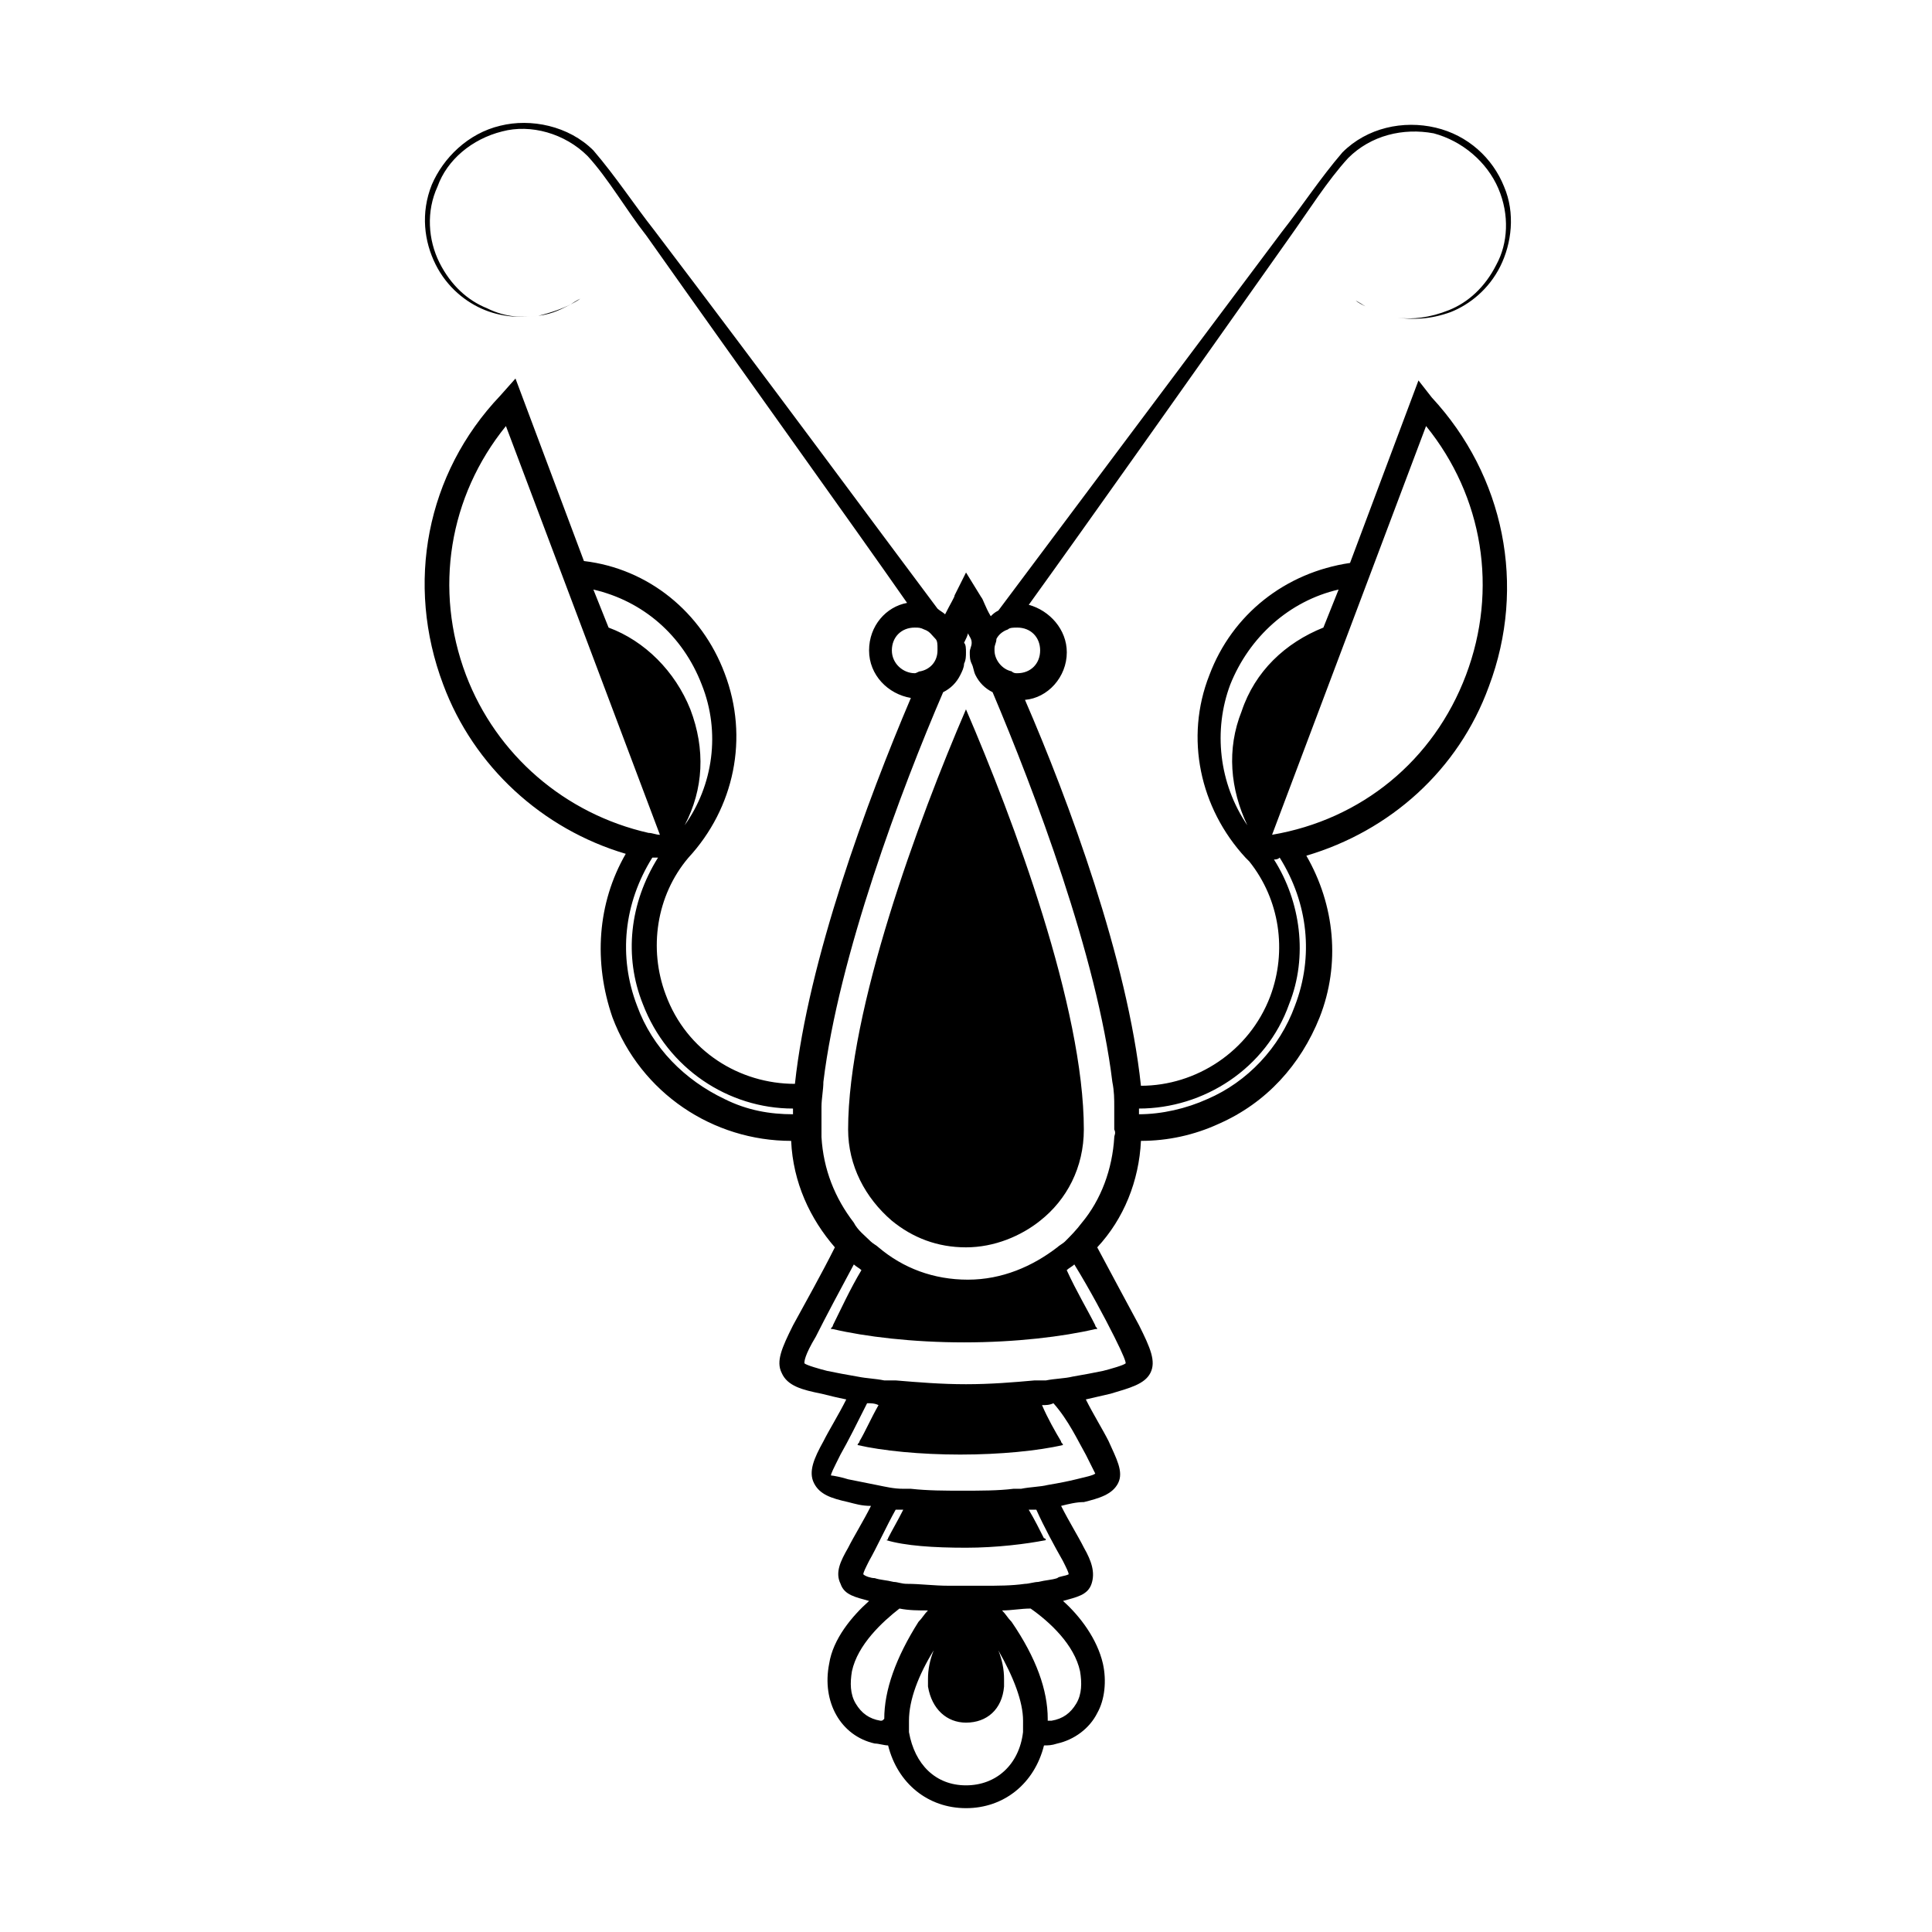 <?xml version="1.0" encoding="UTF-8"?>
<!-- Uploaded to: SVG Repo, www.svgrepo.com, Generator: SVG Repo Mixer Tools -->
<svg fill="#000000" width="800px" height="800px" version="1.1" viewBox="144 144 512 512" xmlns="http://www.w3.org/2000/svg">
 <g>
  <path d="m368.76 443.32c0 9.574 4.535 18.137 11.586 24.184 5.543 4.535 12.09 7.055 19.648 7.055s14.609-3.023 19.648-7.055c7.055-5.543 11.586-14.105 11.586-24.184 0-32.242-18.641-82.121-31.234-111.34-12.594 29.227-31.234 79.605-31.234 111.34z"/>
  <path d="m519.91 244.82-18.137 48.367c-17.129 2.519-31.234 13.602-37.281 29.727-6.551 16.625-2.519 35.266 9.574 48.367l1.008 1.008c8.062 10.078 10.078 23.68 5.543 35.77-5.543 14.609-19.648 23.68-34.258 23.68-3.527-33.25-19.145-75.57-30.73-102.27 6.047-0.504 11.082-6.047 11.082-12.594 0-6.047-4.535-11.082-10.078-12.594 15.617-21.664 42.32-59.449 69.023-97.234 5.039-7.055 10.078-15.113 15.617-21.16 6.047-6.047 14.609-8.062 22.672-6.551 7.559 2.016 14.105 7.559 17.129 14.609 3.023 7.055 2.519 14.609-0.504 20.152-3.023 6.047-7.559 10.078-12.594 12.09-5.039 2.016-9.574 2.519-13.602 2.016-4.031-0.504-6.551-2.016-8.566-3.023-2.016-1.008-2.519-1.512-2.519-1.512s1.008 0.504 2.519 1.512c2.016 1.008 4.535 2.519 8.566 3.023s8.566 0.504 14.105-1.512c5.039-2.016 10.078-6.047 13.098-12.09 3.023-6.047 4.031-14.105 1.008-21.16-3.023-7.559-9.574-13.602-18.137-15.617-8.566-2.016-18.137 0-24.688 6.551-6.047 7.055-10.578 14.105-16.121 21.16-30.23 40.305-59.953 80.105-75.066 100.26-1.008 0.504-1.512 1.008-2.016 1.512-1.512-2.519-2.016-4.535-2.519-5.039l-4.035-6.555-3.023 6.047c0 0.504-1.008 2.016-2.519 5.039-0.504-0.504-1.512-1.008-2.016-1.512-15.113-20.152-44.84-60.457-75.066-100.26-5.543-7.055-10.078-14.105-16.121-21.16-6.551-6.551-16.625-8.566-24.688-6.551-8.566 2.016-15.113 8.566-18.137 15.617-3.023 7.559-2.016 15.113 1.008 21.16s8.062 10.078 13.098 12.09c5.039 2.016 10.078 2.016 14.105 1.512 4.031-0.504 6.551-2.016 8.566-3.023s2.519-1.512 2.519-1.512-1.008 0.504-2.519 1.512c-2.016 1.008-4.535 2.016-8.566 3.023-4.031 0.504-8.566 0.504-13.602-2.016-5.039-2.016-9.574-6.047-12.594-12.09-3.023-6.047-3.527-13.602-0.504-20.152 2.519-7.055 9.07-12.594 17.129-14.609 7.559-2.016 16.625 0.504 22.672 6.551 5.543 6.047 10.078 14.105 15.617 21.16 26.703 37.785 53.906 75.57 69.023 97.234-5.543 1.008-10.078 6.047-10.078 12.594 0 6.551 5.039 11.586 11.082 12.594-11.586 27.207-27.207 69.527-30.73 102.27-14.609 0-28.719-8.566-34.258-23.68-4.535-12.09-2.519-26.199 6.047-36.273 12.09-13.098 16.121-31.738 9.574-48.871-6.047-16.121-20.152-27.711-37.281-29.727l-18.137-48.367-4.035 4.539c-19.648 20.656-25.191 49.879-15.113 76.578 8.062 21.664 26.199 38.289 48.367 44.84-7.559 13.098-8.566 28.719-3.527 43.328 7.559 20.152 26.703 32.746 47.359 32.746 0.504 11.082 5.039 20.656 11.586 28.215-3.527 7.055-8.062 15.113-11.082 20.656-3.023 6.047-4.535 9.574-3.023 12.594 1.512 3.527 5.543 4.535 10.578 5.543 2.016 0.504 4.031 1.008 6.551 1.512-2.016 4.031-4.535 8.062-6.047 11.082-2.519 4.535-4.031 8.062-2.519 11.082 1.512 3.023 4.535 4.031 9.07 5.039 2.016 0.504 3.527 1.008 6.047 1.008-2.016 4.031-4.535 8.062-6.047 11.082-2.016 3.527-3.527 6.551-2.016 9.574 1.008 3.023 4.031 3.527 7.559 4.535-4.535 4.031-9.574 10.078-10.578 16.625-2.016 10.078 3.023 19.145 12.09 21.16 1.008 0 2.519 0.504 3.527 0.504 2.519 10.078 10.578 16.625 20.656 16.625s18.137-6.551 20.656-16.625c1.008 0 2.016 0 3.527-0.504 4.535-1.008 8.566-4.031 10.578-8.062 2.016-3.527 2.519-8.566 1.512-13.098-1.512-6.551-6.047-12.594-10.578-16.625 3.527-1.008 6.551-1.512 7.559-4.535 1.008-3.023 0-6.047-2.016-9.574-1.512-3.023-4.031-7.055-6.047-11.082 2.016-0.504 4.031-1.008 6.047-1.008 4.031-1.008 7.559-2.016 9.07-5.039s-0.504-6.551-2.519-11.082c-1.512-3.023-4.031-7.055-6.047-11.082 2.016-0.504 4.535-1.008 6.551-1.512 5.039-1.512 9.07-2.519 10.578-5.543 1.512-3.023 0-6.551-3.023-12.594-3.023-5.543-7.559-14.105-11.082-20.656 7.055-7.559 11.082-17.633 11.586-28.215 7.055 0 14.105-1.512 20.656-4.535 12.594-5.543 21.664-15.617 26.703-28.215 5.543-14.105 4.031-29.727-3.527-42.824 22.168-6.551 40.305-22.672 48.367-44.84 10.078-26.703 4.031-55.922-15.113-76.578zm-189.94 80.609c5.039 12.594 3.023 26.703-4.535 37.281 5.039-9.574 5.543-20.152 1.512-30.73-4.031-10.078-12.09-18.137-21.664-21.664l-4.031-10.078c13.102 3.023 23.68 12.094 28.719 25.191zm-62.473-2.519c-8.566-22.672-4.535-47.359 10.578-66l40.809 108.32c-1.008 0-2.016-0.504-3.023-0.504-22.164-5.035-40.301-20.656-48.363-41.816zm86.656 116.38c-6.047 0-12.09-1.008-18.137-4.031-10.578-5.039-19.145-13.602-23.176-24.688-5.039-13.098-3.527-27.207 4.031-39.297h1.512c-7.559 12.09-9.07 26.199-4.031 38.793 6.551 17.129 22.672 27.711 39.801 27.711v1.512zm53.402-123.43c0-1.008 0.504-1.512 0.504-2.519 0.504-1.008 1.512-2.016 3.023-2.519 0.504-0.504 1.512-0.504 2.519-0.504 3.527 0 6.047 2.519 6.047 6.047 0 3.527-2.519 6.047-6.047 6.047-0.504 0-1.008 0-1.512-0.504-2.519-0.504-4.535-3.023-4.535-5.543v-0.504zm-27.203 0.504c0-3.527 2.519-6.047 6.047-6.047 1.008 0 1.512 0 2.519 0.504 1.512 0.504 2.016 1.512 3.023 2.519 0.504 0.504 0.504 1.512 0.504 2.519v0.504c0 3.023-2.016 5.039-4.535 5.543-0.504 0-1.008 0.504-1.512 0.504-3.027-0.004-6.047-2.519-6.047-6.047zm-2.016 283.14v0c-0.504 0.504-0.504 0.504-1.008 0.504-3.023-0.504-5.039-2.016-6.551-4.535-1.512-2.519-1.512-5.543-1.008-8.566 1.512-7.055 8.062-13.098 12.594-16.625 2.519 0.504 5.039 0.504 7.559 0.504-1.008 1.008-1.512 2.016-2.519 3.023l2.519 2.016-2.519-2.016c-6.043 9.574-9.066 18.137-9.066 25.695zm36.777 3.527c-1.008 8.566-7.055 14.105-15.113 14.105-8.062 0-13.602-5.543-15.113-14.105v-3.023c0-5.543 2.519-12.09 6.551-18.641-1.008 2.519-1.512 5.039-1.512 7.559v2.016c1.008 6.047 5.039 9.574 10.078 9.574 5.543 0 9.574-3.527 10.078-9.574v-2.016c0-2.519-0.504-5.039-1.512-7.559 4.031 7.055 6.551 13.602 6.551 18.641-0.008 0.504-0.008 1.512-0.008 3.023l3.023 0.504zm15.113-16.125c0.504 3.023 0.504 6.047-1.008 8.566-1.512 2.519-3.527 4.031-6.551 4.535h-1.008v-0.504c0-7.559-3.023-16.121-9.574-25.695l-2.519 2.016 2.519-2.016c-1.008-1.008-1.512-2.016-2.519-3.023 2.519 0 5.039-0.504 7.559-0.504 5.043 3.527 11.59 9.574 13.102 16.625zm-4.535-29.219c1.008 2.016 1.512 3.023 1.512 3.527-1.008 0.504-2.519 0.504-3.023 1.008-1.512 0.504-3.023 0.504-5.039 1.008-1.008 0-2.519 0.504-3.527 0.504-3.527 0.504-7.055 0.504-11.082 0.504h-9.07c-4.031 0-7.559-0.504-11.082-0.504-1.512 0-2.519-0.504-3.527-0.504-2.016-0.504-3.527-0.504-5.039-1.008-1.008 0-2.519-0.504-3.023-1.008 0-0.504 0.504-1.512 1.512-3.527 2.016-3.527 4.535-9.07 7.055-13.602h2.016c-1.512 3.023-3.023 5.543-4.031 7.559 0 0 0 0.504-0.504 0.504 5.039 1.512 12.594 2.016 21.16 2.016 8.062 0 16.121-1.008 21.16-2.016 0 0 0-0.504-0.504-0.504-1.008-2.016-2.519-5.039-4.031-7.559h2.016c2.019 4.531 5.039 10.074 7.055 13.602zm6.047-28.215c2.016 4.031 2.519 5.039 2.519 5.039-0.504 0.504-3.023 1.008-5.039 1.512s-4.535 1.008-7.559 1.512c-2.016 0.504-4.535 0.504-7.055 1.008h-2.016c-4.031 0.504-8.566 0.504-13.602 0.504-4.535 0-9.07 0-13.602-0.504h-2.016c-2.519 0-4.535-0.504-7.055-1.008-2.519-0.504-5.039-1.008-7.559-1.512-1.512-0.504-4.031-1.008-4.535-1.008 0-0.504 0.504-1.512 2.519-5.543 2.016-3.527 4.535-8.566 7.055-13.602 1.008 0 2.016 0 3.023 0.504-2.016 3.527-3.527 7.055-5.039 9.574 0 0.504-0.504 0.504-0.504 1.008 6.551 1.512 16.625 2.519 27.207 2.519 10.578 0 20.656-1.008 27.207-2.519 0-0.504-0.504-0.504-0.504-1.008-1.512-2.519-3.527-6.047-5.039-9.574 1.008 0 2.016 0 3.023-0.504 4.031 4.535 6.551 10.074 8.566 13.602zm7.559-31.234c2.519 5.039 3.023 6.551 3.023 7.055-0.504 0.504-4.031 1.512-6.047 2.016-2.519 0.504-5.039 1.008-8.062 1.512-2.016 0.504-4.535 0.504-7.055 1.008h-3.023c-5.539 0.5-11.586 1.004-18.133 1.004-6.551 0-12.594-0.504-18.641-1.008h-3.023c-2.519-0.504-4.535-0.504-7.055-1.008-3.023-0.504-5.543-1.008-8.062-1.512-2.016-0.504-5.543-1.512-6.047-2.016 0-0.504 0-2.016 3.023-7.055 2.519-5.039 6.551-12.594 10.078-19.145 0.504 0.504 1.512 1.008 2.016 1.512-3.023 5.039-5.543 10.578-7.559 14.609 0 0.504-0.504 0.504-0.504 1.008h0.504c8.566 2.016 21.16 3.527 34.762 3.527 13.602 0 26.199-1.512 34.762-3.527h0.504c0-0.504-0.504-0.504-0.504-1.008-2.016-4.031-5.039-9.07-7.559-14.609 0.504-0.504 1.512-1.008 2.016-1.512 4.035 6.551 8.066 14.109 10.586 19.148zm0-52.902c-0.504 8.566-3.527 16.625-8.566 22.672-1.512 2.016-3.023 3.527-4.535 5.039-0.504 0.504-1.512 1.008-2.016 1.512-6.551 5.039-14.609 8.566-23.68 8.566s-17.129-3.023-23.68-8.566c-0.504-0.504-1.512-1.008-2.016-1.512-1.512-1.512-3.527-3.023-4.535-5.039-5.039-6.551-8.062-14.105-8.566-22.672v-2.016-4.535-1.512c0-2.016 0.504-4.535 0.504-6.551 4.031-33.25 20.656-77.586 31.738-103.28 2.016-1.008 3.527-2.519 4.535-4.535 0.504-1.008 1.008-2.016 1.008-3.023 0.504-1.008 0.504-2.016 0.504-3.023 0-1.008 0-2.016-0.504-2.519 0.504-1.008 1.008-2.016 1.008-2.519 0.504 1.008 1.008 1.512 1.008 2.519s-0.504 1.512-0.504 2.519c0 1.008 0 2.016 0.504 3.023 0.504 1.008 0.504 2.016 1.008 3.023 1.008 2.016 2.519 3.527 4.535 4.535 11.082 26.199 27.711 70.031 31.738 103.28 0.504 2.519 0.504 4.535 0.504 6.551v1.512 4.535c0.512 1.008 0.008 1.512 0.008 2.016zm30.73-119.91c5.039-12.594 15.617-22.168 28.719-25.191l-4.031 10.078c-10.078 4.031-18.137 11.586-21.664 22.168-4.031 10.078-3.023 20.656 1.512 30.23-7.559-11.086-9.07-25.191-4.535-37.285zm17.129 85.145c-4.031 11.082-12.594 20.152-23.176 24.688-5.543 2.519-12.09 4.031-18.137 4.031v-1.512c17.129 0 33.754-10.578 39.801-27.711 5.039-12.594 3.023-27.207-4.031-38.289 0.504 0 1.008 0 1.512-0.504 7.559 12.09 9.07 26.199 4.031 39.297zm45.344-87.664c-8.566 22.672-27.711 38.289-51.387 42.32l40.809-108.32c15.113 18.645 19.145 43.332 10.578 66z"/>
 </g>
</svg>
